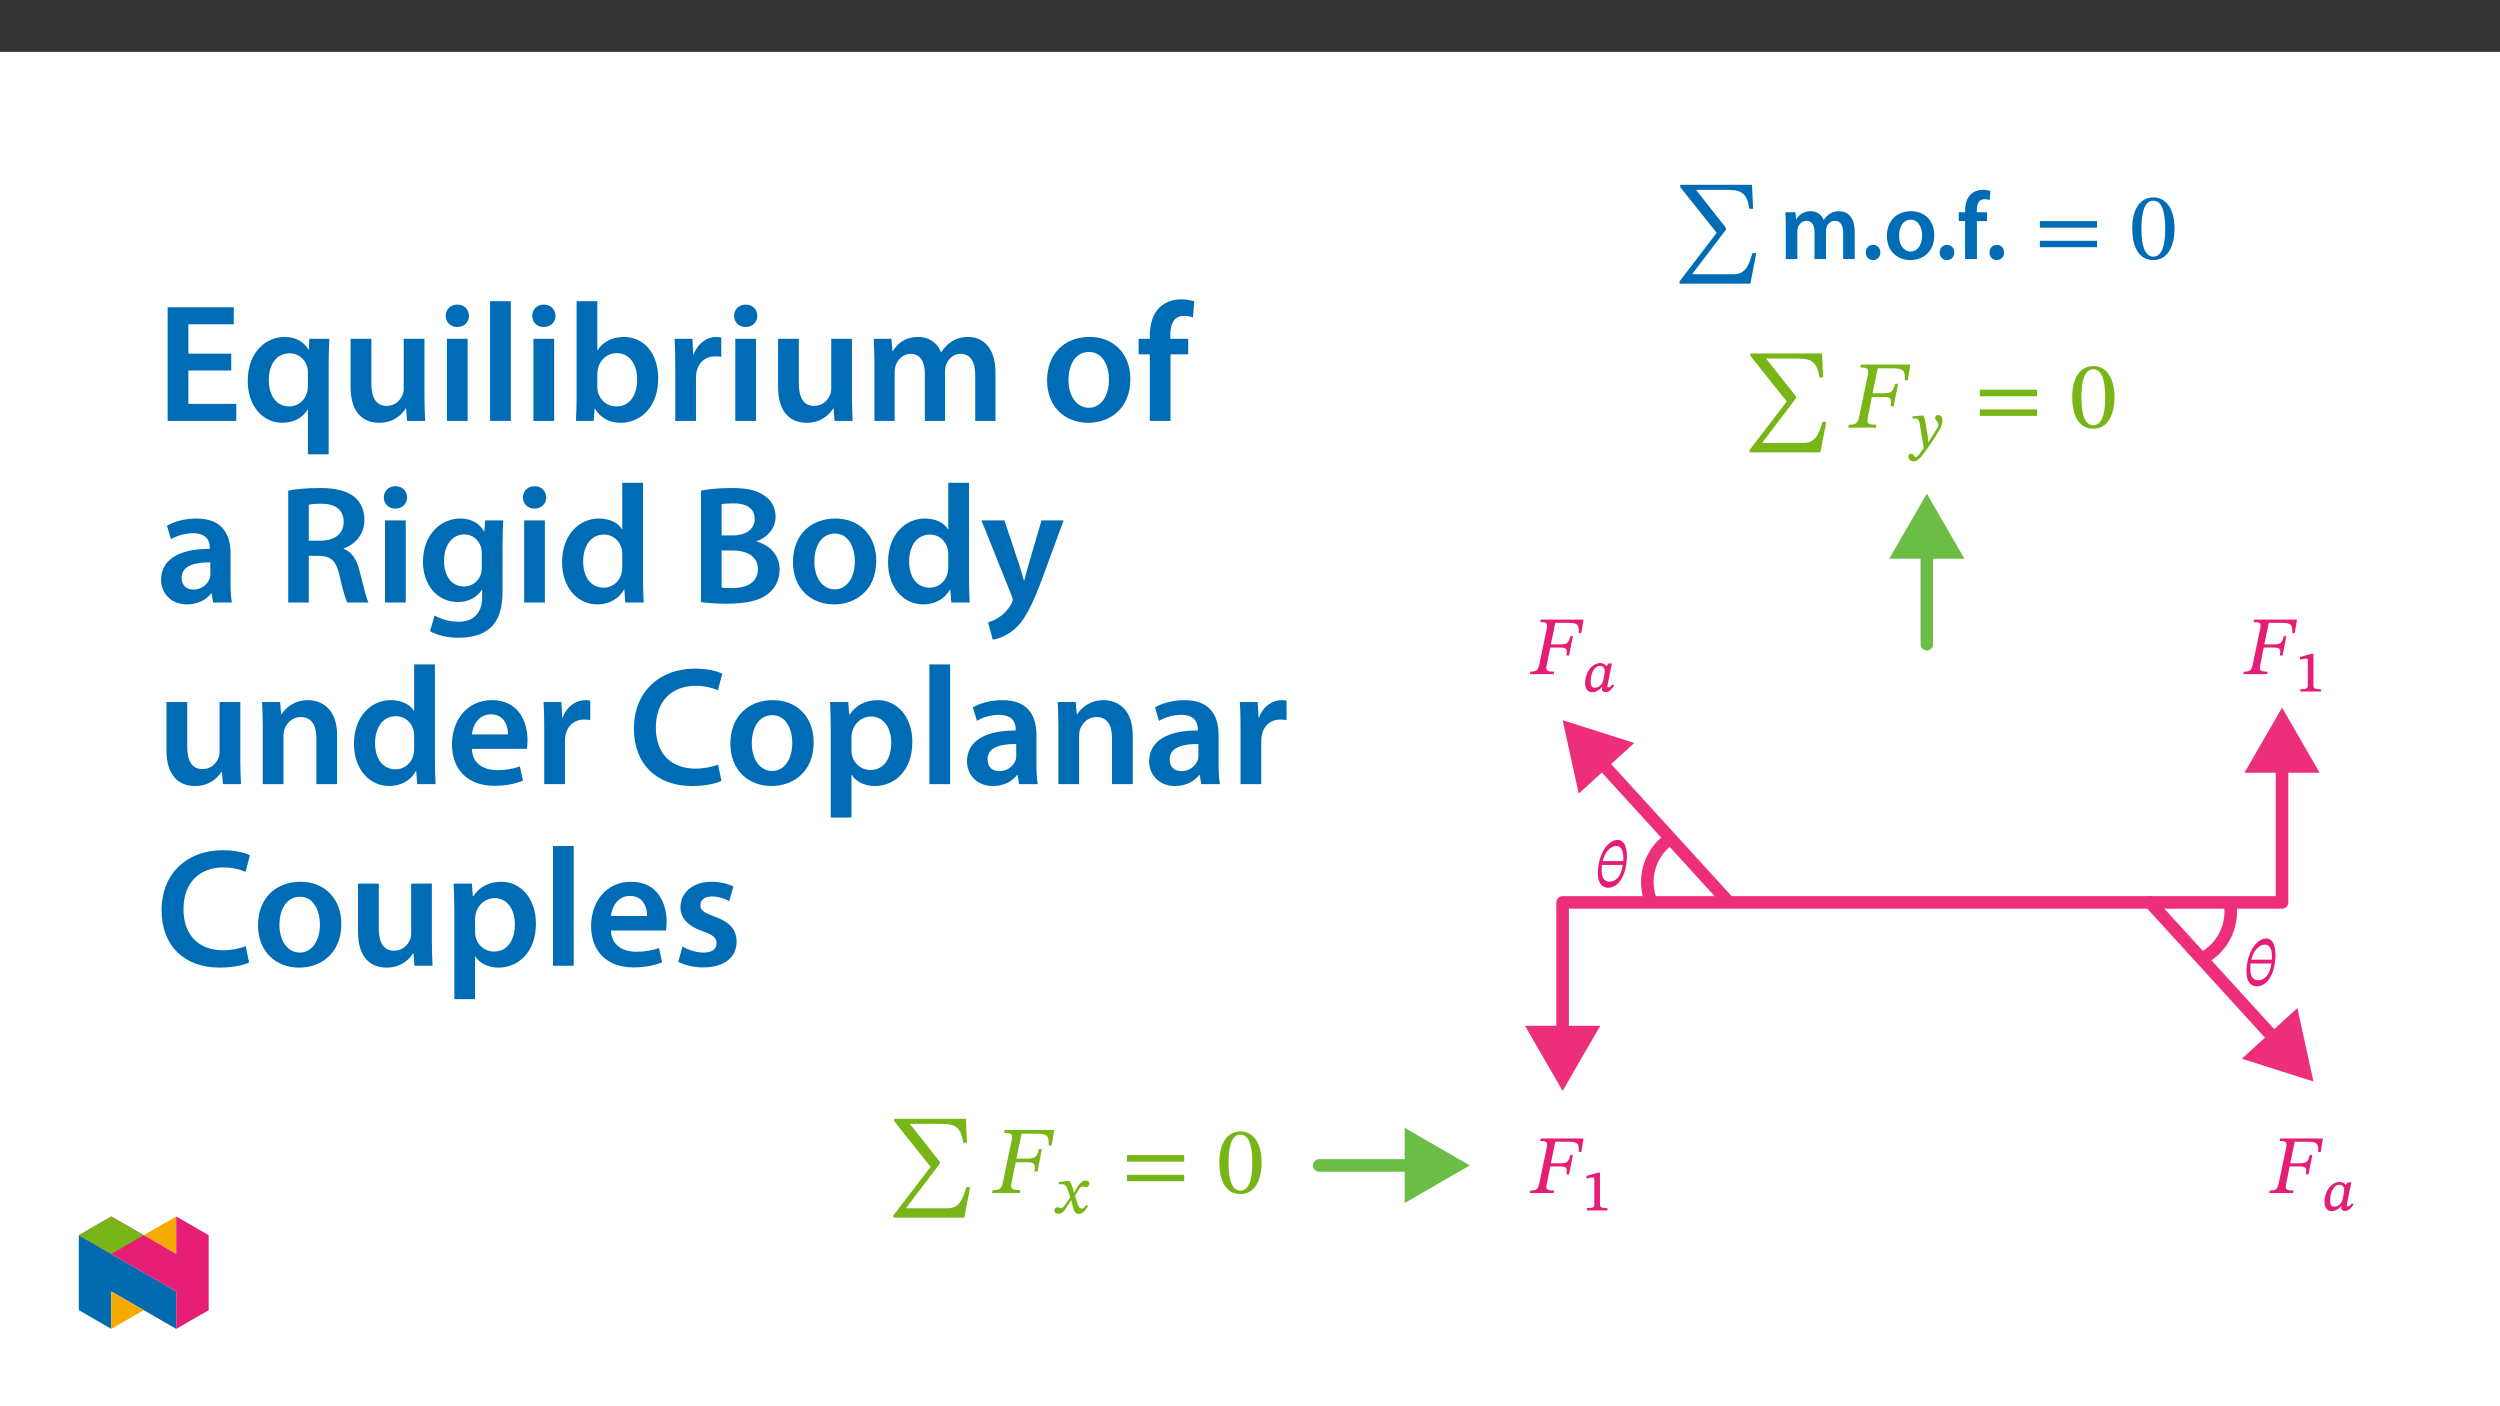 ﻿<?xml version="1.0" encoding="utf-8"?>
<svg xmlns="http://www.w3.org/2000/svg" xmlns:xlink="http://www.w3.org/1999/xlink" viewBox="0 0 960 540" version="1.1">
  <rect x="0" y="0" width="960" height="540" fill="#333333" stroke="none"/>
  <defs>
    <g>
      <symbol overflow="visible" id="glyph0-0">
        <path style="stroke:none;" d="M 11.797 -6.266 L 11.797 -6.859 C 11.797 -10.875 17.734 -13.75 17.734 -19.172 C 17.734 -23 14.516 -24.656 10.906 -24.656 C 7.188 -24.656 4.641 -22.562 4.641 -19.578 C 4.641 -17.844 5.344 -16.984 6.531 -16.984 C 7.406 -16.984 8.188 -17.469 8.188 -18.609 C 8.188 -20.016 7.406 -20.047 7.406 -21.266 C 7.406 -22.406 8.406 -23.266 10.578 -23.266 C 12.938 -23.266 14.406 -21.969 14.406 -19.062 C 14.406 -13.375 10.328 -12.016 10.328 -7.219 L 10.328 -6.266 Z M 13.203 -1.766 C 13.203 -2.906 12.422 -3.938 11.125 -3.938 C 9.766 -3.938 8.953 -2.953 8.953 -1.766 C 8.953 -0.547 9.656 0.297 11.094 0.297 C 12.422 0.297 13.203 -0.594 13.203 -1.766 Z M 21.938 6.234 L 21.938 -28.938 L 0.375 -28.938 L 0.375 6.234 Z M 20.016 4.281 L 2.25 4.281 L 2.25 -27.062 L 20.016 -27.062 Z M 20.016 4.281 " />
      </symbol>
      <symbol overflow="visible" id="glyph0-1">
        <path style="stroke:none;" d="M 31.734 -2.578 L 30.266 -2.578 C 28.781 2.438 27.5 5.531 22.891 5.531 L 7.219 5.531 L 7.219 5.344 L 20.094 -11.609 L 20.094 -12.312 L 8.734 -26.719 L 8.734 -26.875 L 20.859 -26.875 C 25.797 -26.875 28.234 -25.766 29.078 -19.609 L 30.516 -19.609 L 30.109 -28.828 L 2.547 -28.828 L 2.547 -27.938 L 16.547 -10.391 L 2.281 8.25 L 2.281 9.141 L 29.484 9.141 Z M 31.734 -2.578 " />
      </symbol>
      <symbol overflow="visible" id="glyph0-2">
        <path style="stroke:none;" d="M 24.25 -12.047 L 24.25 -14.562 L 2.281 -14.562 L 2.281 -12.047 Z M 24.25 -4.531 L 24.25 -7 L 2.281 -7 L 2.281 -4.531 Z M 24.25 -4.531 " />
      </symbol>
      <symbol overflow="visible" id="glyph0-3">
        <path style="stroke:none;" d="M 17.25 -11.688 C 17.25 -19.281 13.938 -23.656 9.172 -23.656 C 3.828 -23.656 1 -18.797 1 -11.797 C 1 -5.266 3.172 0.406 9.109 0.406 C 14.891 0.406 17.25 -5.375 17.25 -11.688 Z M 13.672 -11.469 C 13.672 -4.391 12.016 -0.922 9.109 -0.922 C 6.156 -0.922 4.531 -4.453 4.531 -11.609 C 4.531 -18.906 6.156 -22.406 9.062 -22.406 C 12.094 -22.406 13.672 -18.953 13.672 -11.469 Z M 13.672 -11.469 " />
      </symbol>
      <symbol overflow="visible" id="glyph0-4">
        <path style="stroke:none;" d="M 22.375 -18.203 L 23.375 -24.219 L 4.344 -24.219 L 4.125 -23.109 C 7.109 -23.109 7.516 -22.594 7 -20.047 L 3.719 -4.281 C 3.172 -1.547 2.281 -1.109 -0.266 -1.109 L -0.484 0 L 10.141 0 L 10.328 -1.109 C 8.031 -1.109 6.859 -1.359 6.859 -2.656 C 6.859 -2.984 6.891 -3.422 7 -3.906 L 8.594 -11.797 L 12.562 -11.797 C 15.734 -11.797 16.328 -11.391 15.734 -8.25 L 16.953 -8.25 L 18.656 -16.844 L 17.469 -16.844 C 16.844 -13.891 16.078 -13.203 12.938 -13.203 L 8.844 -13.203 L 10.844 -22.781 L 16.359 -22.781 C 21.156 -22.781 21.297 -21.703 21.266 -18.203 Z M 22.375 -18.203 " />
      </symbol>
      <symbol overflow="visible" id="glyph1-0">
        <path style="stroke:none;" d="M 0 0 L 18.422 0 L 18.422 -25.797 L 0 -25.797 Z M 9.219 -14.562 L 2.953 -23.953 L 15.484 -23.953 Z M 10.328 -12.906 L 16.594 -22.297 L 16.594 -3.5 Z M 2.953 -1.844 L 9.219 -11.234 L 15.484 -1.844 Z M 1.844 -22.297 L 8.109 -12.906 L 1.844 -3.5 Z M 1.844 -22.297 " />
      </symbol>
      <symbol overflow="visible" id="glyph1-1">
        <path style="stroke:none;" d="M 2.438 0 L 6.859 0 L 6.859 -10.609 C 6.859 -11.125 6.922 -11.641 7.078 -12.125 C 7.516 -13.344 8.656 -14.672 10.359 -14.672 C 12.453 -14.672 13.453 -12.906 13.453 -10.391 L 13.453 0 L 17.875 0 L 17.875 -10.766 C 17.875 -11.281 17.953 -11.875 18.094 -12.281 C 18.578 -13.562 19.719 -14.672 21.266 -14.672 C 23.438 -14.672 24.469 -12.906 24.469 -9.922 L 24.469 0 L 28.891 0 L 28.891 -10.578 C 28.891 -16.328 25.875 -18.359 22.922 -18.359 C 21.422 -18.359 20.266 -17.984 19.234 -17.281 C 18.422 -16.766 17.688 -16.031 17.062 -15.031 L 16.984 -15.031 C 16.219 -17.031 14.375 -18.359 12.016 -18.359 C 8.953 -18.359 7.328 -16.703 6.484 -15.297 L 6.375 -15.297 L 6.156 -17.953 L 2.281 -17.953 C 2.359 -16.406 2.438 -14.672 2.438 -12.609 Z M 2.438 0 " />
      </symbol>
      <symbol overflow="visible" id="glyph1-2">
        <path style="stroke:none;" d="M 4.641 0.406 C 6.375 0.406 7.484 -0.844 7.484 -2.5 C 7.484 -4.234 6.344 -5.422 4.688 -5.422 C 3.062 -5.422 1.875 -4.203 1.875 -2.5 C 1.875 -0.844 3.016 0.406 4.641 0.406 Z M 4.641 0.406 " />
      </symbol>
      <symbol overflow="visible" id="glyph1-3">
        <path style="stroke:none;" d="M 10.578 -18.359 C 5.156 -18.359 1.297 -14.75 1.297 -8.844 C 1.297 -3.062 5.234 0.406 10.281 0.406 C 14.859 0.406 19.5 -2.547 19.5 -9.141 C 19.5 -14.594 15.922 -18.359 10.578 -18.359 Z M 10.469 -15.078 C 13.562 -15.078 14.812 -11.828 14.812 -9.031 C 14.812 -5.375 13.016 -2.875 10.438 -2.875 C 7.703 -2.875 5.969 -5.484 5.969 -8.953 C 5.969 -11.938 7.266 -15.078 10.469 -15.078 Z M 10.469 -15.078 " />
      </symbol>
      <symbol overflow="visible" id="glyph1-4">
        <path style="stroke:none;" d="M 7.484 0 L 7.484 -14.562 L 11.359 -14.562 L 11.359 -17.953 L 7.453 -17.953 L 7.453 -18.875 C 7.453 -21.078 8.188 -22.969 10.438 -22.969 C 11.281 -22.969 11.875 -22.812 12.391 -22.625 L 12.672 -26.141 C 11.984 -26.359 11.016 -26.578 9.797 -26.578 C 8.219 -26.578 6.453 -26.094 5.125 -24.844 C 3.578 -23.375 2.953 -21.047 2.953 -18.719 L 2.953 -17.953 L 0.516 -17.953 L 0.516 -14.562 L 2.953 -14.562 L 2.953 0 Z M 7.484 0 " />
      </symbol>
      <symbol overflow="visible" id="glyph2-0">
        <path style="stroke:none;" d="M 8.281 -4.469 L 8.281 -4.875 C 8.281 -7.688 12.438 -9.703 12.438 -13.484 C 12.438 -16.172 10.156 -17.406 7.641 -17.406 C 5.031 -17.406 3.203 -15.859 3.203 -13.781 C 3.203 -12.562 3.734 -11.891 4.562 -11.891 C 5.188 -11.891 5.75 -12.312 5.75 -13.109 C 5.75 -14.078 5.219 -14.109 5.219 -14.969 C 5.219 -15.766 5.875 -16.281 7.406 -16.281 C 9.062 -16.281 10.031 -15.453 10.031 -13.422 C 10.031 -9.438 7.172 -8.484 7.172 -5.141 L 7.172 -4.391 L 8.281 -4.391 Z M 9.266 -1.312 C 9.266 -2.109 8.688 -2.922 7.797 -2.922 C 6.844 -2.922 6.219 -2.141 6.219 -1.312 C 6.219 -0.469 6.766 0.203 7.766 0.203 C 8.688 0.203 9.266 -0.484 9.266 -1.312 Z M 15.375 4.281 L 15.375 -20.406 L 0.203 -20.406 L 0.203 4.359 L 15.375 4.359 Z M 14 2.844 L 1.594 2.844 L 1.594 -18.938 L 13.953 -18.938 L 13.953 2.844 Z M 14 2.844 " />
      </symbol>
      <symbol overflow="visible" id="glyph2-1">
        <path style="stroke:none;" d="M 6.5 -8.469 C 6.188 -10.531 5.984 -11.406 5.422 -12.406 L 5.031 -12.406 L 1.312 -12.094 L 1.312 -11.297 L 1.375 -11.219 C 1.375 -11.219 1.906 -11.266 2.266 -11.266 C 3.844 -11.266 3.922 -10.094 4.109 -8.922 L 5.625 0.125 C 4.922 1.219 3.094 3.641 2.609 3.641 C 2.031 3.641 1.75 2.266 0.781 2.266 C 0.188 2.266 -0.281 2.688 -0.281 3.453 C -0.281 4.406 0.672 5.219 1.75 5.219 C 3.719 5.219 5.516 2.297 7.453 -0.391 C 8.797 -2.25 10.266 -4.469 11.656 -6.906 C 12.484 -8.312 12.828 -9.547 12.828 -10.547 C 12.828 -11.656 12.125 -12.594 11.172 -12.594 C 10.422 -12.594 9.984 -12.047 9.984 -11.5 C 9.984 -10.531 11.25 -9.797 11.25 -9.125 C 11.25 -8.516 11.047 -7.953 10.422 -6.938 L 7.453 -2.188 L 7.359 -2.188 L 7.125 -4.688 Z M 6.5 -8.469 " />
      </symbol>
      <symbol overflow="visible" id="glyph2-2">
        <path style="stroke:none;" d="M 8.125 -7.844 L 8.047 -7.844 L 7.766 -9.078 C 7.406 -10.469 6.891 -11.656 6.266 -12.406 L 5.875 -12.406 L 2.25 -11.969 L 2.25 -11.141 L 2.297 -11.062 C 2.297 -11.062 2.688 -11.141 3.094 -11.141 C 4.797 -11.172 5.188 -10.547 5.875 -8.391 L 6.609 -6.062 L 4.766 -3.375 C 3.766 -1.938 3.328 -1.938 3.219 -1.938 C 2.781 -1.938 2.172 -2.266 1.594 -2.266 C 0.984 -2.266 0.547 -1.625 0.547 -1.109 C 0.547 -0.469 0.984 0.234 2.094 0.234 C 3.641 0.234 4.484 -0.984 5.312 -2.328 L 6.969 -5 L 7.047 -5 L 7.656 -2.469 C 8.016 -0.797 8.641 0.266 9.828 0.266 C 11.578 0.266 12.672 -1.5 13.469 -2.703 L 12.844 -3.203 C 12.156 -2.25 11.688 -1.75 11.016 -1.75 C 10.219 -1.75 9.719 -2.625 9 -5 L 8.469 -6.734 L 10.016 -9.188 C 10.453 -9.906 10.812 -10.266 11.406 -10.266 C 11.734 -10.266 12.328 -10.016 12.75 -10.016 C 13.438 -10.016 13.953 -10.688 13.953 -11.297 C 13.953 -12.016 13.625 -12.516 12.641 -12.516 C 11.125 -12.516 10.062 -11.219 9.359 -9.984 L 8.094 -7.844 Z M 8.125 -7.844 " />
      </symbol>
      <symbol overflow="visible" id="glyph3-0">
        <path style="stroke:none;" d="M 8.016 -4.312 L 8.016 -4.703 C 8.016 -7.422 12.031 -9.359 12.031 -13.031 C 12.031 -15.609 9.812 -16.844 7.375 -16.844 C 4.859 -16.844 3.062 -15.312 3.062 -13.297 C 3.062 -12.125 3.609 -11.484 4.406 -11.484 C 5 -11.484 5.578 -11.875 5.578 -12.656 C 5.578 -13.594 5.062 -13.625 5.062 -14.453 C 5.062 -15.219 5.672 -15.719 7.141 -15.719 C 8.734 -15.719 9.656 -14.922 9.656 -12.953 C 9.656 -9.109 6.906 -8.188 6.906 -4.953 L 6.906 -4.234 L 8.016 -4.234 Z M 8.969 -1.266 C 8.969 -2.047 8.391 -2.844 7.516 -2.844 C 6.594 -2.844 5.984 -2.062 5.984 -1.266 C 5.984 -0.453 6.531 0.203 7.5 0.203 C 8.391 0.203 8.969 -0.469 8.969 -1.266 Z M 14.875 4.141 L 14.875 -19.719 L 0.172 -19.719 L 0.172 4.203 L 14.875 4.203 Z M 13.531 2.719 L 1.562 2.719 L 1.562 -18.281 L 13.453 -18.281 L 13.453 2.719 Z M 13.531 2.719 " />
      </symbol>
      <symbol overflow="visible" id="glyph3-1">
        <path style="stroke:none;" d="M 11.938 -11.875 C 11.938 -15.484 10.781 -18.031 8.422 -18.031 C 4.359 -18.031 0.797 -12.078 0.797 -5.25 C 0.797 -1.391 2.516 0.344 4.734 0.344 C 8.625 0.344 11.938 -4.312 11.938 -11.875 Z M 5.234 -2 C 3.906 -2 2.266 -2.797 2.266 -6.297 C 2.266 -6.953 2.312 -7.875 2.359 -8.422 L 10.359 -8.422 C 9.688 -3.781 7.625 -2 5.234 -2 Z M 7.922 -15.688 C 9.859 -15.688 10.578 -13.625 10.578 -11.281 C 10.578 -10.828 10.562 -10.281 10.562 -9.906 L 2.672 -9.906 C 3.516 -13.547 5.797 -15.688 7.922 -15.688 Z M 7.922 -15.688 " />
      </symbol>
      <symbol overflow="visible" id="glyph4-0">
        <path style="stroke:none;" d="M 10.203 -5.422 L 10.203 -5.922 C 10.203 -9.406 15.328 -11.891 15.328 -16.578 C 15.328 -19.891 12.562 -21.328 9.438 -21.328 C 6.219 -21.328 4.016 -19.5 4.016 -16.922 C 4.016 -15.422 4.625 -14.688 5.641 -14.688 C 6.406 -14.688 7.078 -15.109 7.078 -16.094 C 7.078 -17.312 6.406 -17.344 6.406 -18.391 C 6.406 -19.375 7.266 -20.109 9.141 -20.109 C 11.188 -20.109 12.469 -19 12.469 -16.484 C 12.469 -11.578 8.922 -10.391 8.922 -6.25 L 8.922 -5.422 Z M 11.406 -1.531 C 11.406 -2.516 10.734 -3.406 9.625 -3.406 C 8.453 -3.406 7.75 -2.547 7.75 -1.531 C 7.75 -0.484 8.344 0.25 9.594 0.25 C 10.734 0.25 11.406 -0.516 11.406 -1.531 Z M 18.969 5.391 L 18.969 -25.016 L 0.312 -25.016 L 0.312 5.391 Z M 17.312 3.703 L 1.938 3.703 L 1.938 -23.391 L 17.312 -23.391 Z M 17.312 3.703 " />
      </symbol>
      <symbol overflow="visible" id="glyph4-1">
        <path style="stroke:none;" d="M 19.344 -15.75 L 20.203 -20.938 L 3.766 -20.938 L 3.562 -19.984 C 6.156 -19.984 6.5 -19.547 6.062 -17.344 L 3.219 -3.703 C 2.734 -1.344 1.969 -0.953 -0.219 -0.953 L -0.422 0 L 8.766 0 L 8.922 -0.953 C 6.953 -0.953 5.922 -1.172 5.922 -2.297 C 5.922 -2.578 5.953 -2.969 6.062 -3.375 L 7.422 -10.203 L 10.875 -10.203 C 13.609 -10.203 14.125 -9.844 13.609 -7.141 L 14.656 -7.141 L 16.125 -14.562 L 15.109 -14.562 C 14.562 -12.016 13.891 -11.406 11.188 -11.406 L 7.656 -11.406 L 9.375 -19.703 L 14.156 -19.703 C 18.297 -19.703 18.422 -18.781 18.391 -15.75 Z M 19.344 -15.75 " />
      </symbol>
      <symbol overflow="visible" id="glyph5-0">
        <path style="stroke:none;" d="M 7.234 -3.922 L 7.234 -4.281 C 7.234 -6.719 10.828 -8.453 10.828 -11.734 C 10.828 -14.062 8.797 -15.188 6.609 -15.188 C 4.344 -15.188 2.703 -13.797 2.703 -11.984 C 2.703 -10.938 3.234 -10.281 3.953 -10.281 C 4.484 -10.281 5.047 -10.703 5.047 -11.406 C 5.047 -12.25 4.578 -12.266 4.578 -13.016 C 4.578 -13.703 5.094 -14.078 6.406 -14.078 C 7.828 -14.078 8.609 -13.438 8.609 -11.672 C 8.609 -8.234 6.141 -7.406 6.141 -4.5 L 6.141 -3.797 L 7.234 -3.797 Z M 8.078 -1.203 C 8.078 -1.891 7.516 -2.656 6.734 -2.656 C 5.906 -2.656 5.312 -1.922 5.312 -1.203 C 5.312 -0.469 5.844 0.172 6.719 0.172 C 7.516 0.172 8.078 -0.484 8.078 -1.203 Z M 13.359 3.641 L 13.359 -17.781 L 0.109 -17.781 L 0.109 3.766 L 13.359 3.766 Z M 12.109 2.328 L 1.453 2.328 L 1.453 -16.375 L 12 -16.375 L 12 2.328 Z M 12.109 2.328 " />
      </symbol>
      <symbol overflow="visible" id="glyph5-1">
        <path style="stroke:none;" d="M 11.203 -10.797 L 9.969 -10.797 L 9.172 -9.766 C 8.812 -10.281 8.031 -10.953 6.891 -10.953 C 3.703 -10.953 1.031 -7.469 1 -3.188 C 0.984 -0.938 2.25 0.266 3.719 0.266 C 5.016 0.266 6.469 -0.484 7.594 -1.891 C 7.547 -1.625 7.453 -1.344 7.453 -0.922 C 7.453 -0.266 8.031 0.219 8.797 0.219 C 10.203 0.219 11.172 -0.797 12.188 -2.328 L 11.562 -2.781 C 11.203 -2.344 10.641 -1.609 9.922 -1.609 C 9.578 -1.609 9.578 -1.656 9.578 -1.938 C 9.578 -2.281 9.656 -2.656 9.656 -2.656 L 9.688 -2.766 L 11.328 -10.797 Z M 8.562 -7.875 C 8.562 -7.094 8.172 -5.047 7.938 -4.156 C 7.516 -2.547 6.188 -1.469 4.781 -1.469 C 3.75 -1.469 3.172 -1.922 3.172 -3.875 C 3.172 -6.922 4.5 -9.844 6.734 -9.844 C 7.984 -9.844 8.562 -8.953 8.562 -7.875 Z M 8.562 -7.875 " />
      </symbol>
      <symbol overflow="visible" id="glyph5-2">
        <path style="stroke:none;" d="M 9.594 -0.141 L 9.594 -0.891 C 7.453 -0.891 6.719 -1.156 6.719 -2.25 L 6.719 -14.531 L 5.984 -14.531 L 1.547 -13.281 L 1.547 -12.25 C 2.344 -12.516 3.484 -12.656 3.922 -12.656 C 4.484 -12.656 4.547 -12.469 4.547 -11.688 L 4.547 -2.25 C 4.547 -1.141 3.875 -0.891 1.672 -0.891 L 1.672 0 L 9.594 0 Z M 9.594 -0.141 " />
      </symbol>
      <symbol overflow="visible" id="glyph6-0">
        <path style="stroke:none;" d="M 0 0 L 32.375 0 L 32.375 -45.328 L 0 -45.328 Z M 16.188 -25.578 L 5.188 -42.094 L 27.188 -42.094 Z M 18.125 -22.656 L 29.141 -39.172 L 29.141 -6.156 Z M 5.188 -3.234 L 16.188 -19.75 L 27.188 -3.234 Z M 3.234 -39.172 L 14.25 -22.656 L 3.234 -6.156 Z M 3.234 -39.172 " />
      </symbol>
      <symbol overflow="visible" id="glyph6-1">
        <path style="stroke:none;" d="M 29.016 -25.828 L 12.562 -25.828 L 12.562 -37.109 L 29.984 -37.109 L 29.984 -43.641 L 4.594 -43.641 L 4.594 0 L 30.953 0 L 30.953 -6.547 L 12.562 -6.547 L 12.562 -19.359 L 29.016 -19.359 Z M 29.016 -25.828 " />
      </symbol>
      <symbol overflow="visible" id="glyph6-2">
        <path style="stroke:none;" d="M 25.375 12.828 L 33.344 12.828 L 33.344 -22.406 C 33.344 -25.703 33.469 -28.688 33.609 -31.531 L 25.906 -31.531 L 25.703 -27.328 L 25.578 -27.391 C 23.891 -30.297 20.781 -32.25 16.375 -32.25 C 9.641 -32.25 2.266 -26.812 2.266 -15.281 C 2.266 -5.438 8.359 0.719 15.469 0.719 C 20.078 0.719 23.375 -1.297 25.25 -4.344 L 25.375 -4.344 Z M 25.375 -13.281 C 25.375 -12.5 25.25 -11.531 25 -10.812 C 24.094 -7.641 21.438 -5.562 18.188 -5.562 C 13.141 -5.562 10.359 -9.906 10.359 -15.672 C 10.359 -21.625 13.203 -25.969 18.391 -25.969 C 21.953 -25.969 24.469 -23.438 25.188 -20.469 C 25.312 -19.875 25.375 -19.172 25.375 -18.516 Z M 25.375 -13.281 " />
      </symbol>
      <symbol overflow="visible" id="glyph6-3">
        <path style="stroke:none;" d="M 32.5 -31.531 L 24.547 -31.531 L 24.547 -12.5 C 24.547 -11.594 24.406 -10.688 24.094 -10.031 C 23.312 -7.969 21.234 -5.766 18 -5.766 C 13.797 -5.766 12.109 -9.125 12.109 -14.375 L 12.109 -31.531 L 4.141 -31.531 L 4.141 -13.016 C 4.141 -2.719 9.391 0.719 15.094 0.719 C 20.781 0.719 23.891 -2.531 25.25 -4.734 L 25.453 -4.734 L 25.828 0 L 32.766 0 C 32.641 -2.594 32.5 -5.703 32.5 -9.453 Z M 32.5 -31.531 " />
      </symbol>
      <symbol overflow="visible" id="glyph6-4">
        <path style="stroke:none;" d="M 12.234 0 L 12.234 -31.531 L 4.281 -31.531 L 4.281 0 Z M 8.281 -44.672 C 5.641 -44.672 3.812 -42.797 3.812 -40.344 C 3.812 -38.016 5.562 -36.062 8.219 -36.062 C 11 -36.062 12.75 -38.016 12.75 -40.344 C 12.688 -42.797 11 -44.672 8.281 -44.672 Z M 8.281 -44.672 " />
      </symbol>
      <symbol overflow="visible" id="glyph6-5">
        <path style="stroke:none;" d="M 4.281 0 L 12.234 0 L 12.234 -45.969 L 4.281 -45.969 Z M 4.281 0 " />
      </symbol>
      <symbol overflow="visible" id="glyph6-6">
        <path style="stroke:none;" d="M 4.281 -8.875 C 4.281 -5.641 4.141 -2.141 4.016 0 L 10.812 0 L 11.203 -4.734 L 11.328 -4.734 C 13.594 -0.844 17.219 0.719 21.297 0.719 C 28.422 0.719 35.609 -4.922 35.609 -16.25 C 35.672 -25.828 30.172 -32.25 22.469 -32.25 C 17.734 -32.25 14.312 -30.234 12.375 -27.188 L 12.234 -27.188 L 12.234 -45.969 L 4.281 -45.969 Z M 12.234 -18.125 C 12.234 -18.906 12.375 -19.625 12.5 -20.203 C 13.344 -23.703 16.312 -26.031 19.547 -26.031 C 24.859 -26.031 27.516 -21.5 27.516 -15.922 C 27.516 -9.516 24.469 -5.562 19.484 -5.562 C 16.062 -5.562 13.281 -7.906 12.438 -11.141 C 12.297 -11.719 12.234 -12.375 12.234 -13.016 Z M 12.234 -18.125 " />
      </symbol>
      <symbol overflow="visible" id="glyph6-7">
        <path style="stroke:none;" d="M 4.281 0 L 12.234 0 L 12.234 -16.375 C 12.234 -17.219 12.297 -18.062 12.438 -18.781 C 13.141 -22.406 15.797 -24.797 19.547 -24.797 C 20.531 -24.797 21.234 -24.734 21.953 -24.609 L 21.953 -32.047 C 21.297 -32.188 20.844 -32.25 20.078 -32.25 C 16.641 -32.25 12.953 -29.984 11.391 -25.578 L 11.203 -25.578 L 10.875 -31.531 L 4.016 -31.531 C 4.203 -28.75 4.281 -25.641 4.281 -21.375 Z M 4.281 0 " />
      </symbol>
      <symbol overflow="visible" id="glyph6-8">
        <path style="stroke:none;" d="M 4.281 0 L 12.047 0 L 12.047 -18.641 C 12.047 -19.547 12.172 -20.469 12.438 -21.297 C 13.203 -23.438 15.219 -25.766 18.188 -25.766 C 21.891 -25.766 23.641 -22.656 23.641 -18.266 L 23.641 0 L 31.406 0 L 31.406 -18.906 C 31.406 -19.812 31.531 -20.844 31.797 -21.562 C 32.641 -23.828 34.641 -25.766 37.359 -25.766 C 41.188 -25.766 43 -22.656 43 -17.422 L 43 0 L 50.766 0 L 50.766 -18.578 C 50.766 -28.688 45.453 -32.25 40.281 -32.25 C 37.625 -32.25 35.609 -31.594 33.797 -30.375 C 32.375 -29.469 31.078 -28.172 29.984 -26.422 L 29.844 -26.422 C 28.484 -29.922 25.25 -32.25 21.109 -32.25 C 15.734 -32.25 12.891 -29.328 11.391 -26.875 L 11.203 -26.875 L 10.812 -31.531 L 4.016 -31.531 C 4.141 -28.812 4.281 -25.766 4.281 -22.141 Z M 4.281 0 " />
      </symbol>
      <symbol overflow="visible" id="glyph6-9">
        <path style="stroke:none;" d="M 18.578 -32.25 C 9.062 -32.25 2.266 -25.906 2.266 -15.547 C 2.266 -5.375 9.188 0.719 18.062 0.719 C 26.094 0.719 34.25 -4.469 34.25 -16.062 C 34.25 -25.641 27.969 -32.25 18.578 -32.25 Z M 18.391 -26.484 C 23.828 -26.484 26.031 -20.781 26.031 -15.859 C 26.031 -9.453 22.859 -5.047 18.328 -5.047 C 13.531 -5.047 10.484 -9.641 10.484 -15.734 C 10.484 -20.984 12.75 -26.484 18.391 -26.484 Z M 18.391 -26.484 " />
      </symbol>
      <symbol overflow="visible" id="glyph6-10">
        <path style="stroke:none;" d="M 13.141 0 L 13.141 -25.578 L 19.938 -25.578 L 19.938 -31.531 L 13.078 -31.531 L 13.078 -33.156 C 13.078 -37.031 14.375 -40.344 18.328 -40.344 C 19.812 -40.344 20.844 -40.078 21.75 -39.75 L 22.281 -45.906 C 21.047 -46.297 19.359 -46.688 17.219 -46.688 C 14.438 -46.688 11.328 -45.844 9 -43.641 C 6.281 -41.047 5.188 -36.969 5.188 -32.891 L 5.188 -31.531 L 0.906 -31.531 L 0.906 -25.578 L 5.188 -25.578 L 5.188 0 Z M 13.141 0 " />
      </symbol>
      <symbol overflow="visible" id="glyph6-11">
        <path style="stroke:none;" d="M 28.75 -18.906 C 28.75 -25.828 25.828 -32.25 15.734 -32.25 C 10.75 -32.25 6.672 -30.891 4.344 -29.469 L 5.891 -24.281 C 8.031 -25.641 11.266 -26.609 14.375 -26.609 C 19.938 -26.609 20.781 -23.188 20.781 -21.109 L 20.781 -20.594 C 9.125 -20.656 2.078 -16.578 2.078 -8.672 C 2.078 -3.891 5.641 0.719 11.984 0.719 C 16.125 0.719 19.422 -1.031 21.297 -3.5 L 21.5 -3.5 L 22.078 0 L 29.266 0 C 28.875 -1.938 28.75 -4.734 28.75 -7.578 Z M 20.984 -11.078 C 20.984 -10.484 20.984 -9.906 20.781 -9.328 C 20 -7.062 17.734 -4.984 14.5 -4.984 C 11.984 -4.984 9.969 -6.406 9.969 -9.516 C 9.969 -14.312 15.344 -15.469 20.984 -15.406 Z M 20.984 -11.078 " />
      </symbol>
      <symbol overflow="visible" id="glyph6-12">
        <path style="stroke:none;" d="M 4.594 0 L 12.5 0 L 12.5 -17.938 L 16.516 -17.938 C 21.047 -17.812 23.047 -16 24.344 -10.297 C 25.516 -4.859 26.609 -1.297 27.266 0 L 35.422 0 C 34.578 -1.688 33.406 -6.734 31.984 -12.172 C 30.953 -16.375 29.078 -19.422 25.906 -20.594 L 25.906 -20.781 C 30.047 -22.203 33.859 -26.031 33.859 -31.656 C 33.859 -35.422 32.5 -38.469 30.109 -40.469 C 27.125 -42.922 22.922 -43.969 16.641 -43.969 C 12.047 -43.969 7.641 -43.578 4.594 -43 Z M 12.5 -37.562 C 13.281 -37.75 14.891 -37.938 17.422 -37.938 C 22.594 -37.938 25.906 -35.672 25.906 -30.953 C 25.906 -26.609 22.594 -23.766 17.219 -23.766 L 12.5 -23.766 Z M 12.5 -37.562 " />
      </symbol>
      <symbol overflow="visible" id="glyph6-13">
        <path style="stroke:none;" d="M 32.828 -22.469 C 32.828 -26.812 32.953 -29.391 33.094 -31.531 L 26.156 -31.531 L 25.828 -27.328 L 25.703 -27.328 C 24.219 -29.922 21.438 -32.25 16.578 -32.25 C 9 -32.25 2.266 -25.969 2.266 -15.609 C 2.266 -6.672 7.828 -0.188 15.672 -0.188 C 19.875 -0.188 23.047 -2.078 24.859 -4.859 L 25 -4.859 L 25 -2.141 C 25 4.656 21.109 7.375 15.922 7.375 C 12.109 7.375 8.734 6.156 6.734 4.984 L 4.984 11 C 7.703 12.625 11.984 13.531 16 13.531 C 20.328 13.531 24.922 12.625 28.172 9.719 C 31.469 6.734 32.828 2 32.828 -4.594 Z M 24.859 -13.797 C 24.859 -12.891 24.797 -11.781 24.547 -11 C 23.641 -8.094 21.047 -6.156 18.062 -6.156 C 13.078 -6.156 10.359 -10.484 10.359 -15.859 C 10.359 -22.281 13.656 -26.156 18.125 -26.156 C 21.5 -26.156 23.766 -23.953 24.609 -21.047 C 24.797 -20.391 24.859 -19.688 24.859 -18.906 Z M 24.859 -13.797 " />
      </symbol>
      <symbol overflow="visible" id="glyph6-14">
        <path style="stroke:none;" d="M 25.375 -45.969 L 25.375 -28.172 L 25.25 -28.172 C 23.828 -30.5 20.719 -32.25 16.375 -32.25 C 8.812 -32.25 2.203 -25.969 2.266 -15.406 C 2.266 -5.703 8.219 0.719 15.797 0.719 C 20.328 0.719 24.156 -1.484 26.031 -4.984 L 26.156 -4.984 L 26.547 0 L 33.609 0 C 33.469 -2.141 33.344 -5.641 33.344 -8.875 L 33.344 -45.969 Z M 25.375 -13.656 C 25.375 -12.828 25.312 -12.047 25.125 -11.328 C 24.344 -7.906 21.5 -5.703 18.266 -5.703 C 13.203 -5.703 10.359 -9.906 10.359 -15.734 C 10.359 -21.562 13.203 -26.094 18.328 -26.094 C 21.953 -26.094 24.469 -23.562 25.188 -20.531 C 25.312 -19.875 25.375 -19.031 25.375 -18.391 Z M 25.375 -13.656 " />
      </symbol>
      <symbol overflow="visible" id="glyph6-15">
        <path style="stroke:none;" d="M 4.594 -0.125 C 6.672 0.125 9.969 0.453 14.375 0.453 C 22.406 0.453 27.516 -0.906 30.625 -3.562 C 33.094 -5.703 34.766 -8.734 34.766 -12.625 C 34.766 -18.578 30.562 -22.203 25.969 -23.375 L 25.969 -23.562 C 30.688 -25.312 33.219 -28.938 33.219 -32.953 C 33.219 -36.719 31.406 -39.562 28.688 -41.188 C 25.766 -43.188 22.078 -43.969 16.25 -43.969 C 11.719 -43.969 7.125 -43.516 4.594 -43 Z M 12.5 -37.75 C 13.344 -37.938 14.703 -38.078 17.031 -38.078 C 22.078 -38.078 25.188 -36.188 25.188 -32.047 C 25.188 -28.359 22.141 -25.766 16.578 -25.766 L 12.5 -25.766 Z M 12.5 -20 L 16.453 -20 C 21.953 -20 26.422 -17.938 26.422 -12.828 C 26.422 -7.453 21.828 -5.562 16.703 -5.562 C 14.891 -5.562 13.531 -5.562 12.5 -5.766 Z M 12.5 -20 " />
      </symbol>
      <symbol overflow="visible" id="glyph6-16">
        <path style="stroke:none;" d="M 0.516 -31.531 L 12.109 -2.594 C 12.438 -1.812 12.5 -1.359 12.5 -1.031 C 12.5 -0.641 12.375 -0.188 12.047 0.391 C 10.938 2.531 9.188 4.406 7.641 5.375 C 6.016 6.547 4.406 7.25 3.047 7.578 L 4.859 14.25 C 6.797 13.984 10.031 12.953 13.203 10.234 C 16.906 7 19.812 1.75 24.156 -10.031 L 32.047 -31.531 L 23.562 -31.531 L 18.641 -14.703 C 18 -12.688 17.422 -10.297 16.969 -8.547 L 16.766 -8.547 C 16.312 -10.297 15.609 -12.688 14.953 -14.641 L 9.328 -31.531 Z M 0.516 -31.531 " />
      </symbol>
      <symbol overflow="visible" id="glyph6-17">
        <path style="stroke:none;" d="M 4.281 0 L 12.234 0 L 12.234 -18.578 C 12.234 -19.484 12.375 -20.469 12.625 -21.109 C 13.469 -23.5 15.672 -25.766 18.844 -25.766 C 23.188 -25.766 24.859 -22.344 24.859 -17.812 L 24.859 0 L 32.828 0 L 32.828 -18.719 C 32.828 -28.688 27.125 -32.25 21.625 -32.25 C 16.375 -32.25 12.953 -29.266 11.531 -26.812 L 11.328 -26.812 L 10.938 -31.531 L 4.016 -31.531 C 4.141 -28.812 4.281 -25.766 4.281 -22.141 Z M 4.281 0 " />
      </symbol>
      <symbol overflow="visible" id="glyph6-18">
        <path style="stroke:none;" d="M 31.016 -13.531 C 31.141 -14.25 31.281 -15.406 31.281 -16.906 C 31.281 -23.828 27.906 -32.25 17.672 -32.25 C 7.578 -32.25 2.266 -24.016 2.266 -15.281 C 2.266 -5.641 8.281 0.641 18.516 0.641 C 23.047 0.641 26.812 -0.188 29.531 -1.359 L 28.359 -6.797 C 25.906 -5.953 23.312 -5.375 19.625 -5.375 C 14.5 -5.375 10.094 -7.828 9.906 -13.531 Z M 9.906 -19.094 C 10.234 -22.344 12.297 -26.812 17.219 -26.812 C 22.531 -26.812 23.828 -22.016 23.766 -19.094 Z M 9.906 -19.094 " />
      </symbol>
      <symbol overflow="visible" id="glyph6-19">
        <path style="stroke:none;" d="M 34.578 -7.516 C 32.438 -6.609 29.078 -5.953 25.906 -5.953 C 16.25 -5.953 10.688 -12.047 10.688 -21.688 C 10.688 -32.188 17.094 -37.75 25.969 -37.75 C 29.531 -37.75 32.438 -36.969 34.516 -36.062 L 36.188 -42.406 C 34.578 -43.25 30.891 -44.359 25.641 -44.359 C 12.297 -44.359 2.266 -35.672 2.266 -21.297 C 2.266 -7.969 10.688 0.719 24.547 0.719 C 29.844 0.719 34 -0.328 35.875 -1.234 Z M 34.578 -7.516 " />
      </symbol>
      <symbol overflow="visible" id="glyph6-20">
        <path style="stroke:none;" d="M 4.281 12.828 L 12.234 12.828 L 12.234 -3.5 L 12.375 -3.5 C 13.984 -0.969 17.281 0.719 21.234 0.719 C 28.422 0.719 35.609 -4.797 35.609 -16.188 C 35.609 -26.031 29.594 -32.25 22.344 -32.25 C 17.547 -32.25 13.859 -30.234 11.531 -26.672 L 11.391 -26.672 L 11 -31.531 L 4.016 -31.531 C 4.141 -28.562 4.281 -25.188 4.281 -21.047 Z M 12.234 -18.062 C 12.234 -18.719 12.375 -19.422 12.5 -20.078 C 13.344 -23.562 16.375 -25.969 19.688 -25.969 C 24.797 -25.969 27.516 -21.438 27.516 -15.859 C 27.516 -9.641 24.547 -5.438 19.484 -5.438 C 16.062 -5.438 13.281 -7.766 12.438 -11 C 12.297 -11.719 12.234 -12.438 12.234 -13.203 Z M 12.234 -18.062 " />
      </symbol>
      <symbol overflow="visible" id="glyph6-21">
        <path style="stroke:none;" d="M 2.328 -1.547 C 4.656 -0.266 8.094 0.641 11.906 0.641 C 20.266 0.641 24.734 -3.5 24.734 -9.266 C 24.672 -13.922 22.078 -16.828 16.312 -18.844 C 12.297 -20.328 10.812 -21.234 10.812 -23.25 C 10.812 -25.188 12.375 -26.609 15.219 -26.609 C 18 -26.609 20.594 -25.578 21.891 -24.797 L 23.5 -30.375 C 21.625 -31.406 18.578 -32.25 15.094 -32.25 C 7.766 -32.25 3.172 -27.969 3.172 -22.406 C 3.172 -18.641 5.703 -15.281 11.844 -13.203 C 15.734 -11.781 17.031 -10.75 17.031 -8.609 C 17.031 -6.547 15.469 -5.047 11.984 -5.047 C 9.125 -5.047 5.703 -6.281 3.953 -7.375 Z M 2.328 -1.547 " />
      </symbol>
    </g>
    <clipPath id="clip1">
      <path d="M 861 271 L 890.746 271 L 890.746 297 L 861 297 Z M 861 271 " />
    </clipPath>
    <clipPath id="clip2">
      <path d="M 504.172 445 L 547 445 L 547 450 L 504.172 450 Z M 504.172 445 " />
    </clipPath>
    <clipPath id="clip3">
      <path d="M 539 433 L 565 433 L 565 461.965 L 539 461.965 Z M 539 433 " />
    </clipPath>
    <clipPath id="clip4">
      <path d="M 30.277 474 L 68 474 L 68 510.301 L 30.277 510.301 Z M 30.277 474 " />
    </clipPath>
    <clipPath id="clip5">
      <path d="M 42 495 L 56 495 L 56 510.301 L 42 510.301 Z M 42 495 " />
    </clipPath>
    <clipPath id="clip6">
      <path d="M 55 467.125 L 68 467.125 L 68 482 L 55 482 Z M 55 467.125 " />
    </clipPath>
    <clipPath id="clip7">
      <path d="M 30.277 467.125 L 80.133 467.125 L 80.133 510.301 L 30.277 510.301 Z M 30.277 467.125 " />
    </clipPath>
    <clipPath id="clip8">
      <path d="M 30.277 467.125 L 56 467.125 L 56 482 L 30.277 482 Z M 30.277 467.125 " />
    </clipPath>
  </defs>
  <g id="surface1">
    <path style=" stroke:none;fill-rule:nonzero;fill:rgb(100%,100%,100%);fill-opacity:1;" d="M 0 559.926 L 960 559.926 L 960 19.926 L 0 19.926 Z M 0 559.926 " />
    <path style="fill:none;stroke-width:5.677;stroke-linecap:round;stroke-linejoin:round;stroke:rgb(92.899%,17.999%,47.8%);stroke-opacity:1;stroke-miterlimit:4;" d="M -0.001 -0.002 L -0.001 60.715 L 325.018 60.715 L 325.018 124.267 " transform="matrix(0.85,0,0,-0.85,600.043,398.135)" />
    <path style=" stroke:none;fill-rule:nonzero;fill:rgb(92.899%,17.999%,47.8%);fill-opacity:1;" d="M 614.48 393.91 L 600.047 418.91 L 585.605 393.91 Z M 614.48 393.91 " />
    <g clip-path="url(#clip1)" clip-rule="nonzero">
      <path style=" stroke:none;fill-rule:nonzero;fill:rgb(92.899%,17.999%,47.8%);fill-opacity:1;" d="M 861.871 296.73 L 890.746 296.73 L 876.309 271.73 Z M 861.871 296.73 " />
    </g>
    <path style="fill:none;stroke-width:5.677;stroke-linecap:round;stroke-linejoin:round;stroke:rgb(92.899%,17.999%,47.8%);stroke-opacity:1;stroke-miterlimit:4;" d="M 0.002 -0.002 L -57.328 62.843 " transform="matrix(0.85,0,0,-0.85,874.369,399.944)" />
    <path style=" stroke:none;fill-rule:nonzero;fill:rgb(92.899%,17.999%,47.8%);fill-opacity:1;" d="M 882.188 387.094 L 888.371 415.289 L 860.859 406.551 Z M 882.188 387.094 " />
    <path style="fill:none;stroke-width:5.677;stroke-linecap:round;stroke-linejoin:round;stroke:rgb(92.899%,17.999%,47.8%);stroke-opacity:1;stroke-miterlimit:4;" d="M 0.001 0.001 L -57.329 62.841 " transform="matrix(0.85,0,0,-0.85,662.777,345.321)" />
    <path style=" stroke:none;fill-rule:nonzero;fill:rgb(92.899%,17.999%,47.8%);fill-opacity:1;" d="M 627.559 285.297 L 600.047 276.555 L 606.227 304.754 Z M 627.559 285.297 " />
    <path style="fill:none;stroke-width:5.677;stroke-linecap:round;stroke-linejoin:round;stroke:rgb(92.899%,17.999%,47.8%);stroke-opacity:1;stroke-miterlimit:10;" d="M -0.001 0.002 C -2.961 8.835 -0.351 18.825 6.579 25.066 " transform="matrix(0.85,0,0,-0.85,633.591,345.017)" />
    <path style="fill:none;stroke-width:5.677;stroke-linecap:round;stroke-linejoin:round;stroke:rgb(92.899%,17.999%,47.8%);stroke-opacity:1;stroke-miterlimit:10;" d="M 0.002 -0.001 C 0.604 -9.298 -4.475 -18.291 -12.77 -22.547 " transform="matrix(0.85,0,0,-0.85,856.553,348.909)" />
    <path style="fill:none;stroke-width:5.677;stroke-linecap:round;stroke-linejoin:round;stroke:rgb(42.4%,74.1%,27.1%);stroke-opacity:1;stroke-miterlimit:4;" d="M -0.001 0 L -0.001 -43.557 " transform="matrix(0.85,0,0,-0.85,739.911,210.328)" />
    <path style=" stroke:none;fill-rule:nonzero;fill:rgb(42.4%,74.1%,27.1%);fill-opacity:1;" d="M 725.473 214.551 L 739.91 189.551 L 754.348 214.551 Z M 725.473 214.551 " />
    <g clip-path="url(#clip2)" clip-rule="nonzero">
      <path style="fill:none;stroke-width:5.677;stroke-linecap:round;stroke-linejoin:round;stroke:rgb(42.4%,74.1%,27.1%);stroke-opacity:1;stroke-miterlimit:4;" d="M -0 -0 L -43.557 -0 " transform="matrix(0.85,0,0,-0.85,543.61,447.527)" />
    </g>
    <g clip-path="url(#clip3)" clip-rule="nonzero">
      <path style=" stroke:none;fill-rule:nonzero;fill:rgb(42.4%,74.1%,27.1%);fill-opacity:1;" d="M 539.387 433.09 L 564.387 447.527 L 539.387 461.965 Z M 539.387 433.09 " />
    </g>
    <g style="fill:rgb(0%,42.354%,71.373%);fill-opacity:1;">
      <use xlink:href="#glyph0-1" x="642.665" y="99.794" />
    </g>
    <g style="fill:rgb(0%,42.354%,71.373%);fill-opacity:1;">
      <use xlink:href="#glyph1-1" x="683.311" y="99.462" />
      <use xlink:href="#glyph1-2" x="714.57" y="99.462" />
      <use xlink:href="#glyph1-3" x="723.269" y="99.462" />
    </g>
    <g style="fill:rgb(0%,42.354%,71.373%);fill-opacity:1;">
      <use xlink:href="#glyph1-2" x="742.953" y="99.462" />
      <use xlink:href="#glyph1-4" x="751.653" y="99.462" />
    </g>
    <g style="fill:rgb(0%,42.354%,71.373%);fill-opacity:1;">
      <use xlink:href="#glyph1-2" x="762.085" y="99.462" />
    </g>
    <g style="fill:rgb(0%,42.354%,71.373%);fill-opacity:1;">
      <use xlink:href="#glyph0-2" x="781.023" y="99.462" />
    </g>
    <g style="fill:rgb(0%,42.354%,71.373%);fill-opacity:1;">
      <use xlink:href="#glyph0-3" x="817.774" y="99.462" />
    </g>
    <g style="fill:rgb(47.06%,70.979%,9.021%);fill-opacity:1;">
      <use xlink:href="#glyph0-1" x="669.564" y="164.551" />
    </g>
    <g style="fill:rgb(47.06%,70.979%,9.021%);fill-opacity:1;">
      <use xlink:href="#glyph0-4" x="710.21" y="164.22" />
    </g>
    <g style="fill:rgb(47.06%,70.979%,9.021%);fill-opacity:1;">
      <use xlink:href="#glyph2-1" x="733.101" y="171.96" />
    </g>
    <g style="fill:rgb(47.06%,70.979%,9.021%);fill-opacity:1;">
      <use xlink:href="#glyph0-2" x="757.974" y="164.22" />
    </g>
    <g style="fill:rgb(47.06%,70.979%,9.021%);fill-opacity:1;">
      <use xlink:href="#glyph0-3" x="794.725" y="164.22" />
    </g>
    <g style="fill:rgb(89.803%,11.374%,45.49%);fill-opacity:1;">
      <use xlink:href="#glyph3-1" x="612.777" y="340.558" />
    </g>
    <g style="fill:rgb(89.803%,11.374%,45.49%);fill-opacity:1;">
      <use xlink:href="#glyph3-1" x="861.843" y="378.416" />
    </g>
    <g style="fill:rgb(47.06%,70.979%,9.021%);fill-opacity:1;">
      <use xlink:href="#glyph0-1" x="340.797" y="458.449" />
    </g>
    <g style="fill:rgb(47.06%,70.979%,9.021%);fill-opacity:1;">
      <use xlink:href="#glyph0-4" x="381.443" y="458.117" />
    </g>
    <g style="fill:rgb(47.06%,70.979%,9.021%);fill-opacity:1;">
      <use xlink:href="#glyph2-2" x="404.334" y="465.858" />
    </g>
    <g style="fill:rgb(47.06%,70.979%,9.021%);fill-opacity:1;">
      <use xlink:href="#glyph0-2" x="430.472" y="458.117" />
    </g>
    <g style="fill:rgb(47.06%,70.979%,9.021%);fill-opacity:1;">
      <use xlink:href="#glyph0-3" x="467.223" y="458.117" />
    </g>
    <g style="fill:rgb(89.803%,11.374%,45.49%);fill-opacity:1;">
      <use xlink:href="#glyph4-1" x="587.87" y="258.865" />
    </g>
    <g style="fill:rgb(89.803%,11.374%,45.49%);fill-opacity:1;">
      <use xlink:href="#glyph5-1" x="607.668" y="265.559" />
    </g>
    <g style="fill:rgb(89.803%,11.374%,45.49%);fill-opacity:1;">
      <use xlink:href="#glyph4-1" x="861.843" y="258.865" />
    </g>
    <g style="fill:rgb(89.803%,11.374%,45.49%);fill-opacity:1;">
      <use xlink:href="#glyph5-2" x="881.641" y="265.559" />
    </g>
    <g style="fill:rgb(89.803%,11.374%,45.49%);fill-opacity:1;">
      <use xlink:href="#glyph4-1" x="871.806" y="458.117" />
    </g>
    <g style="fill:rgb(89.803%,11.374%,45.49%);fill-opacity:1;">
      <use xlink:href="#glyph5-1" x="891.603" y="464.812" />
    </g>
    <g style="fill:rgb(89.803%,11.374%,45.49%);fill-opacity:1;">
      <use xlink:href="#glyph4-1" x="587.87" y="458.117" />
    </g>
    <g style="fill:rgb(89.803%,11.374%,45.49%);fill-opacity:1;">
      <use xlink:href="#glyph5-2" x="607.668" y="464.812" />
    </g>
    <g style="fill:rgb(0%,42.354%,71.373%);fill-opacity:1;">
      <use xlink:href="#glyph6-1" x="59.776" y="161.632" />
    </g>
    <g style="fill:rgb(0%,42.354%,71.373%);fill-opacity:1;">
      <use xlink:href="#glyph6-2" x="92.867" y="161.632" />
      <use xlink:href="#glyph6-3" x="130.491" y="161.632" />
      <use xlink:href="#glyph6-4" x="167.338" y="161.632" />
      <use xlink:href="#glyph6-5" x="183.915" y="161.632" />
      <use xlink:href="#glyph6-4" x="200.558" y="161.632" />
      <use xlink:href="#glyph6-6" x="217.136" y="161.632" />
      <use xlink:href="#glyph6-7" x="255.019" y="161.632" />
      <use xlink:href="#glyph6-4" x="278.072" y="161.632" />
      <use xlink:href="#glyph6-3" x="294.65" y="161.632" />
      <use xlink:href="#glyph6-8" x="331.497" y="161.632" />
    </g>
    <g style="fill:rgb(0%,42.354%,71.373%);fill-opacity:1;">
      <use xlink:href="#glyph6-9" x="399.816" y="161.632" />
      <use xlink:href="#glyph6-10" x="436.339" y="161.632" />
    </g>
    <g style="fill:rgb(0%,42.354%,71.373%);fill-opacity:1;">
      <use xlink:href="#glyph6-11" x="59.776" y="231.37" />
    </g>
    <g style="fill:rgb(0%,42.354%,71.373%);fill-opacity:1;">
      <use xlink:href="#glyph6-12" x="106.077" y="231.37" />
    </g>
    <g style="fill:rgb(0%,42.354%,71.373%);fill-opacity:1;">
      <use xlink:href="#glyph6-4" x="143.572" y="231.37" />
      <use xlink:href="#glyph6-13" x="160.15" y="231.37" />
    </g>
    <g style="fill:rgb(0%,42.354%,71.373%);fill-opacity:1;">
      <use xlink:href="#glyph6-4" x="196.996" y="231.37" />
      <use xlink:href="#glyph6-14" x="213.574" y="231.37" />
    </g>
    <g style="fill:rgb(0%,42.354%,71.373%);fill-opacity:1;">
      <use xlink:href="#glyph6-15" x="264.603" y="231.37" />
    </g>
    <g style="fill:rgb(0%,42.354%,71.373%);fill-opacity:1;">
      <use xlink:href="#glyph6-9" x="302.227" y="231.37" />
      <use xlink:href="#glyph6-14" x="338.75" y="231.37" />
      <use xlink:href="#glyph6-16" x="376.374" y="231.37" />
    </g>
    <g style="fill:rgb(0%,42.354%,71.373%);fill-opacity:1;">
      <use xlink:href="#glyph6-3" x="59.776" y="301.109" />
      <use xlink:href="#glyph6-17" x="96.623" y="301.109" />
      <use xlink:href="#glyph6-14" x="133.664" y="301.109" />
      <use xlink:href="#glyph6-18" x="171.288" y="301.109" />
      <use xlink:href="#glyph6-7" x="204.703" y="301.109" />
    </g>
    <g style="fill:rgb(0%,42.354%,71.373%);fill-opacity:1;">
      <use xlink:href="#glyph6-19" x="241.161" y="301.109" />
    </g>
    <g style="fill:rgb(0%,42.354%,71.373%);fill-opacity:1;">
      <use xlink:href="#glyph6-9" x="278.202" y="301.109" />
      <use xlink:href="#glyph6-20" x="314.725" y="301.109" />
      <use xlink:href="#glyph6-5" x="352.608" y="301.109" />
      <use xlink:href="#glyph6-11" x="369.25" y="301.109" />
      <use xlink:href="#glyph6-17" x="402.147" y="301.109" />
      <use xlink:href="#glyph6-11" x="439.188" y="301.109" />
      <use xlink:href="#glyph6-7" x="472.085" y="301.109" />
    </g>
    <g style="fill:rgb(0%,42.354%,71.373%);fill-opacity:1;">
      <use xlink:href="#glyph6-19" x="59.776" y="370.847" />
    </g>
    <g style="fill:rgb(0%,42.354%,71.373%);fill-opacity:1;">
      <use xlink:href="#glyph6-9" x="96.817" y="370.847" />
      <use xlink:href="#glyph6-3" x="133.34" y="370.847" />
      <use xlink:href="#glyph6-20" x="170.187" y="370.847" />
      <use xlink:href="#glyph6-5" x="208.07" y="370.847" />
      <use xlink:href="#glyph6-18" x="224.712" y="370.847" />
      <use xlink:href="#glyph6-21" x="258.127" y="370.847" />
    </g>
    <g clip-path="url(#clip4)" clip-rule="nonzero">
      <path style=" stroke:none;fill-rule:nonzero;fill:rgb(0.8%,42%,68.999%);fill-opacity:1;" d="M 30.277 503.105 L 42.738 510.301 L 42.738 495.91 L 67.668 510.301 L 67.668 495.91 L 30.277 474.32 Z M 30.277 503.105 " />
    </g>
    <g clip-path="url(#clip5)" clip-rule="nonzero">
      <path style=" stroke:none;fill-rule:nonzero;fill:rgb(96.1%,66.699%,0%);fill-opacity:1;" d="M 42.738 510.301 L 55.203 503.105 L 42.738 495.91 Z M 42.738 510.301 " />
    </g>
    <g clip-path="url(#clip6)" clip-rule="nonzero">
      <path style=" stroke:none;fill-rule:nonzero;fill:rgb(96.1%,66.699%,0%);fill-opacity:1;" d="M 67.668 467.125 L 55.203 474.32 L 67.668 481.516 Z M 67.668 467.125 " />
    </g>
    <g clip-path="url(#clip7)" clip-rule="nonzero">
      <path style=" stroke:none;fill-rule:nonzero;fill:rgb(89.799%,11.4%,45.499%);fill-opacity:1;" d="M 67.668 467.125 L 67.668 481.516 L 42.738 467.125 L 30.277 474.32 L 67.668 495.91 L 67.668 510.301 L 80.133 503.105 L 80.133 474.32 Z M 67.668 467.125 " />
    </g>
    <g clip-path="url(#clip8)" clip-rule="nonzero">
      <path style=" stroke:none;fill-rule:nonzero;fill:rgb(47.099%,70.999%,9%);fill-opacity:1;" d="M 42.738 467.125 L 30.277 474.32 L 42.738 481.516 L 55.203 474.32 Z M 42.738 467.125 " />
    </g>
  </g>
</svg>